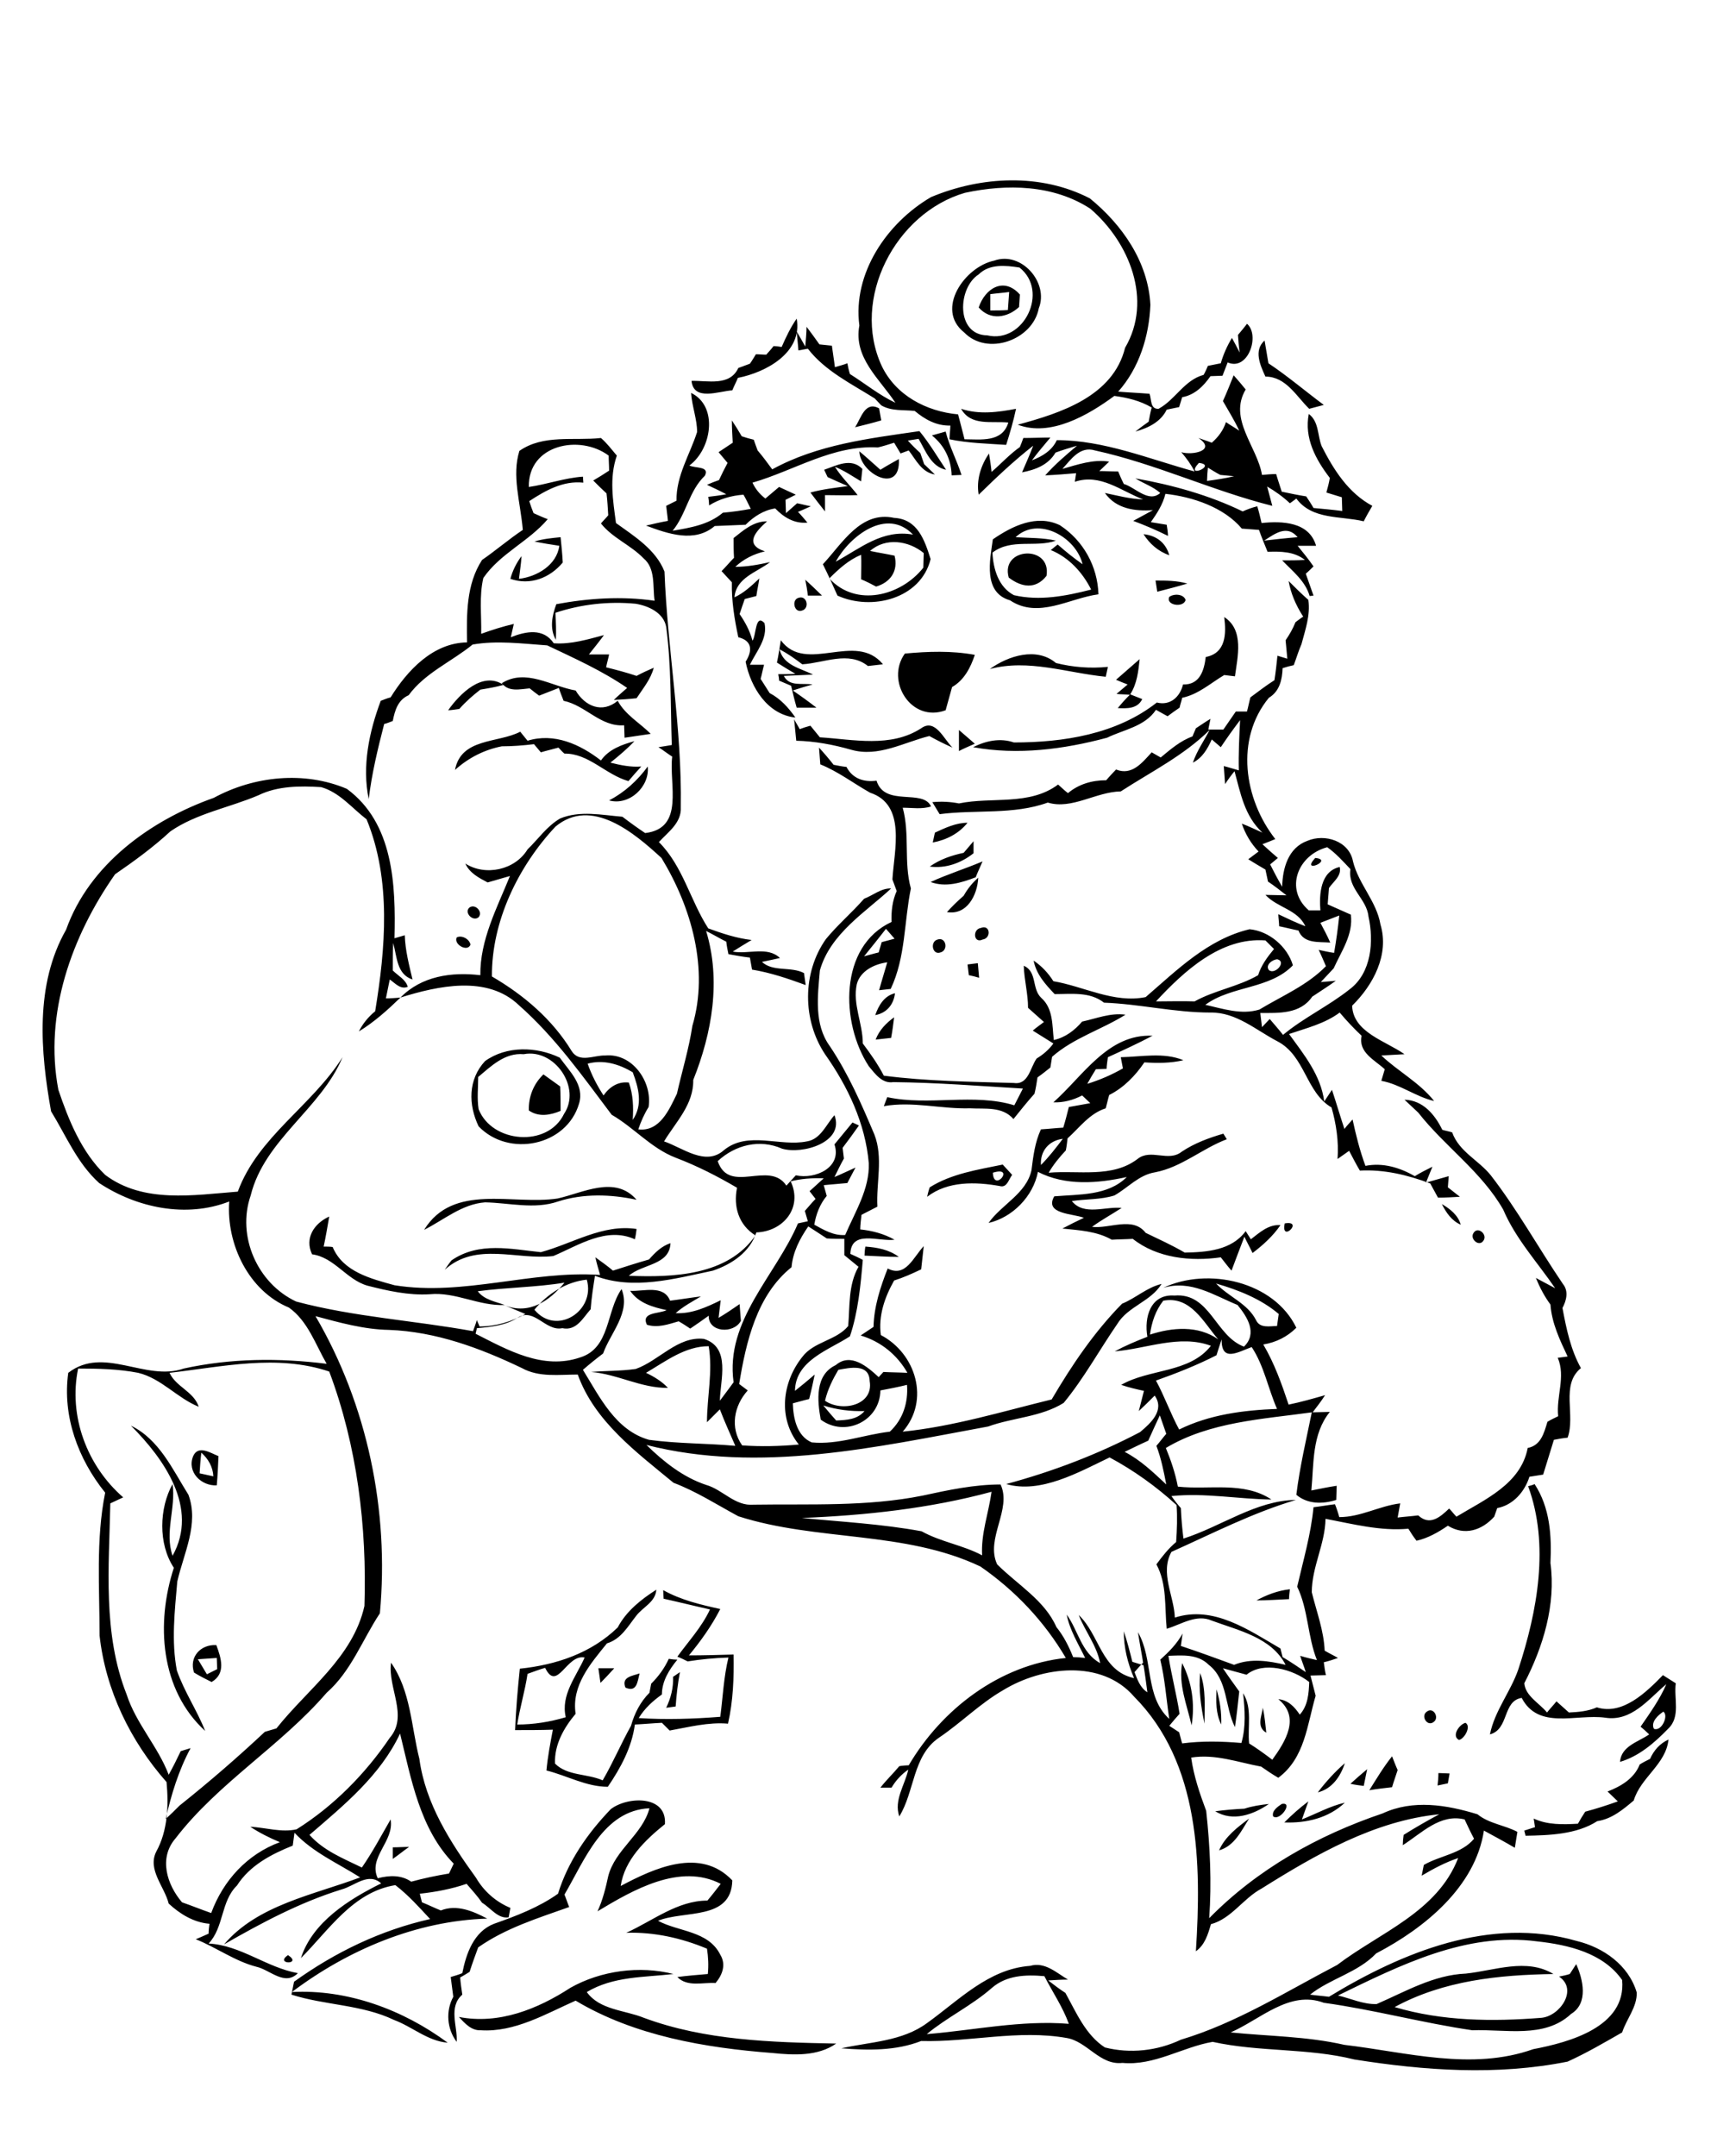 <?xml version="1.0" encoding="utf-8"?>
<!-- Generator: Adobe Illustrator 21.0.2, SVG Export Plug-In . SVG Version: 6.00 Build 0)  -->
<svg version="1.2" baseProfile="tiny" id="Layer_1" xmlns="http://www.w3.org/2000/svg" xmlns:xlink="http://www.w3.org/1999/xlink"
	 x="0px" y="0px" viewBox="0 0 400 502" overflow="scroll" xml:space="preserve">
<path d="M132.9,462.9c7.1-4,16.1-5.2,24-3.2c-6.9,0.8-14,0.5-20.2,4.2c3,4.2,8.9,4.2,13.3,6c14.3,5.3,29.8,5.7,44.8,6
	c-4.3,3-9.9,2.7-14.8,2.2c-15.7-1.2-32.2-4-45.9-12.2c-7,3.1-14.2,7.4-22.1,6.9c-2.2,0.1-3.7-1.6-5.1-3.1
	C116.2,471.5,125.2,467.9,132.9,462.9 M67.1,455.3C70.6,457.6,63.8,457.5,67.1,455.3 M91.5,430.2c1.3,0,2.5-0.1,3.8-0.1
	c-1.3,0.9-2.5,1.9-3.8,2.8C91.5,432.2,91.5,430.9,91.5,430.2 M284,430.9c1.4-3.2,4.3-5.4,7-7.4C289.2,426.3,287.6,429.9,284,430.9
	 M299.2,424.4c1.8-1.8,3.6-3.4,5.6-4.9c-0.5,1.4-1,2.8-1.5,4.2c3.3-1.3,6.5-3.1,10-3.9C309.5,423.4,304.3,424.6,299.2,424.4
	 M298.6,420.1c2.8-0.6-0.4,4.1-2,2.9C296.2,421.7,297.7,420.7,298.6,420.1 M289.9,421.2c1.8-0.6,3.8-0.9,5.7-1.1
	c-3.6,2.5-8.4,4.2-12.5,1.7C285.4,421.5,287.7,421.3,289.9,421.2 M142.3,421.3c3.9-3,13.1-3.3,12.6,3.5c-4.6,3.7-9.4,8.3-10.3,14.4
	c7.9-4.2,18.6-9.1,26-1.3c-0.2,9.4-11.2,6.9-17.3,9.4c4.8,2.6,11.7,2.3,14.5,7.9c1.4,2.3,0.5,4.7-1.1,6.6c-2.9-0.2-6.6,1-8.9-1.4
	c2.3-0.3,4.7-0.5,7.1-0.7c0.2-2,0.1-4-0.2-5.9c-6-2.5-12.3-3.9-18.8-3.7c6.2-2.8,11.9-7.5,18.9-7.5c1.1-1.3,2.1-2.6,3.1-3.9
	c-9.5-4.9-20.4,1.4-28.7,6.4c1.2-2.6,1.9-5.4,2.5-8.2c1.6-6.2,8-9.7,9.6-15.8c-10.8,0.5-15.1,12.1-19.8,20.1
	c0.3,0.7,0.8,2.2,1.1,2.9c-7.3,2.6-14.8,4.9-21.2,9.4c-0.7,1.9-1.4,3.8-2,5.7c-0.5,0.3-1.6,1-2.2,1.3c0.1,1.3,0.3,2.7,0.5,4
	c-3.3,2.9-1.1,7.3-1.3,11c-2.3-3-2.6-7.2-0.8-10.5c-0.2-1.5-0.4-3-0.6-4.6c0.7-0.2,2-0.6,2.7-0.9c0.9-4.6,2.7-9.7,7.4-11.5
	c5.1-1.8,10.4-3.8,14.9-7C132.3,433.5,136.9,426.9,142.3,421.3 M335.1,412.9c0.7,0,2,0.1,2.6,0.1c-0.1,0.6-0.3,1.8-0.4,2.3
	c-0.6,0.1-1.8,0.4-2.4,0.5C335,415.1,335.1,413.7,335.1,412.9 M314.6,415.4c1.3-1.2,2.6-2.3,3.9-3.4c-0.2,1-0.6,2.9-0.8,3.9
	C316.9,415.8,315.4,415.6,314.6,415.4 M307,417.4c1.9-2.5,4-4.8,6.3-6.8C312.3,413.7,310.3,416.6,307,417.4 M319,416.9
	c1.7-2.7,3.3-5.4,5.3-7.9c0.4,1,0.8,2.1,1.3,3.2c-0.4,1.3-0.9,2.6-1.3,4C322.5,416.4,320.8,416.6,319,416.9 M384.4,409.6
	c0.9-2,2.3-3.6,4.3-4.5c-0.6,5.8-6.5,8.8-8.1,14.2c-2.5,2.1-5.1,4.3-8.5,4.8c-4.8,3.1-11.2,3.3-16.7,3.4c-0.1-0.3-0.2-0.9-0.3-1.2
	c0.6-0.2,1.9-0.6,2.5-0.8c-0.1-0.5-0.2-1.5-0.3-2c3.2,1.5,6.8,1.4,10.3,1.2c0.5-0.9,1.1-1.9,1.7-2.8c2.6-0.7,5.1-1.5,7.6-2.4
	c-0.8-0.8-1.6-1.5-2.4-2.3c3.1-1.2,6.2-3,7.5-6.3C382.8,410.4,383.6,410,384.4,409.6 M341.4,401.2c1.4,0.8-0.2,3.7-1.5,4
	C338.1,404.3,339.9,401.6,341.4,401.2 M332.4,398.6c1.5-1.2,3,1.4,1.6,2.4C332.5,402.2,330.9,399.6,332.4,398.6 M295,403.5
	c-2.3-1.3-1.1-3.8-0.8-5.8C294.6,399.6,294.8,401.6,295,403.5 M283.4,393.4c0.8,2.6,1.2,5.4,1.1,8.2
	C283.2,399,283.3,396.1,283.4,393.4 M279.6,389.6c1.4,3.8,1,7.9,1,11.8C279.8,397.5,279.2,393.5,279.6,389.6 M156.8,390.5
	c0.4-0.3,1.2-0.8,1.6-1.1c-0.5,2.6-0.8,5.3-1,8c-0.5,0.1-1.7,0.2-2.2,0.3C156.3,395.4,156.9,393,156.8,390.5 M145.7,393
	c-1-2.5,1.6-2.7,3.3-3.3C148.5,391.6,148.4,394.2,145.7,393 M275.4,387.3c2.3,4.5,3,9.5,2.2,14.5C276.5,397,274.5,392.3,275.4,387.3
	 M139.4,388.5c1.2,0,2.4,0,3.7,0c-1.1,1.2-2.1,2.3-3.2,3.4C139.7,390.8,139.6,389.7,139.4,388.5 M46.1,386.4
	c0.7,1.2,1.4,2.3,2.1,3.5c0.8-0.4,1.6-0.8,2.4-1.2c0-0.6-0.1-2-0.1-2.6C49,386.2,47.6,386.3,46.1,386.4 M45.2,389.5
	c-1.2-3.6,1.5-6.6,5.2-6.4c1.1,3,2.3,6.6-1.1,8.6C47.9,391,46.5,390.3,45.2,389.5 M292.7,372.7c2.4-1.3,5-2.3,7.8-2.6
	c-0.1,0.6-0.2,1.7-0.2,2.3C297.8,372.5,295.2,372.7,292.7,372.7 M127,388.4c-1.4,0.4-2.7,0.9-4.1,1.4c-0.6,4-1.8,7.9-2.4,11.8
	c3.8,0,7.6-0.6,11.3-1.7c-1.2-5.2,2.4-9.4,4.4-13.9C132,385.1,129.8,394.2,127,388.4 M154.5,370.3c4.1,2.3,8.7,3.4,13.3,4.4
	c-2,3.9-4.5,7.4-7.3,10.8c3.5,0,6.9-0.1,10.4-0.2c0.1,5.4-0.1,10.8-1.3,16.1c-4.6-0.4-9.1,0.8-13.6,1.6c-0.5-0.5-1.4-1.4-1.8-1.8
	c-2.1,0.1-4.2,0.3-6.3,0.4c-0.7,5.3-3.3,10.1-6.3,14.5c-5,0-9.5-2.6-14.3-3.8c0.3-3.2,0.9-6.4,1.5-9.5c-2.9,0.1-5.8,0.1-8.8,0.1
	c0.2-4.8,0.6-9.5,1.1-14.3c8.5-0.9,16.6-3.6,22.8-9.6c2-3.8,5.4-6.5,9-8.8c-0.2,2.9-3.1,4-4.7,6.1c-1.9,2.4-3.5,5.4-6.8,6.4
	c-3.8,4.7-8.3,9.8-7.3,16.4c-2.7,3.2-5,7.2-4.8,11.6c2.9,2.9,7.5,2.3,11.1,3.9c2.4-4.1,4.3-8.6,6.6-12.7c0.8-2.9,2.2-5.6,4.3-7.7
	c0.1-0.5,0.3-1.6,0.4-2.1c1.7-1.7,3.1-3.6,4.1-5.8c0.5,0.1,1.5,0.2,2,0.2c-1.9,2.3-3.6,5-3.6,8.1c-2.1,1.5-4,3.2-5.4,5.5
	c6.3,0.4,12.7,0.2,19-0.3c0.6-4.6,0.8-9.3,1.9-13.8c-3.2,0.1-6.4,0.4-9.5,0.9c-0.8-0.4-1.6-0.8-2.4-1.1c2.6-3.6,5.7-6.9,7.6-11
	c-3.6-0.8-7.2-1.7-10.8-2.5C154.6,371.8,154.5,370.8,154.5,370.3 M387.5,398.6c-1.2,0.8-3,2.4-2.2,4
	C387.1,403.3,388.8,399.5,387.5,398.6 M356,346.1c0.4-0.1,1.2-0.3,1.5-0.5c3.6,5.5,4,12,3.7,18.4c1.3,9.7-1.7,19.5-6.1,28
	c0.3,3,3.5,4.6,5.3,6.8c0.7-0.9,1.5-1.7,2.2-2.6c1,0.9,1.9,1.7,2.9,2.6c2.2-0.1,4.5-0.3,6.5-1.2c6,1.9,11.5-3.5,15.4-7.5
	c1,0.6,2,1.3,3,1.9c-0.5,3.5,1.2,7.8-1.8,10.6c-3.2,3.3-6.8,6.4-11.2,7.7c0.3-3.7,4.2-4.6,6.8-6.4c-0.5-0.5-1.5-1.4-2-1.8
	c2.2-3.2,4.5-6.4,6-9.9c-4.2,3.5-8.1,8.8-14.3,7.8c-6.7-0.9-15.5,2.9-19.4-4.6c-4.5,0.7-2.9,7.3-7.4,8.5c1.1-5.5,4.8-9.9,6.6-15.1
	C358.2,375.1,361,359.7,356,346.1 M46.9,338.3c-0.2,1.6-0.3,3.2-0.4,4.8c0.8,0.2,2.4,0.5,3.2,0.7C49.6,341.6,48.5,339.7,46.9,338.3
	 M45,339.1c1.2-2.7,4.1-0.7,5.9,0c-0.1,2.3-0.2,4.6-0.4,6.8C46.9,346.1,43.5,342.8,45,339.1 M30.5,332c6.6,3.2,9.7,10.2,13.4,16.1
	c2.5,6.8-1.1,13.6-2.6,20.2c-0.6,6.9-1.4,13.9-0.1,20.7c1.7,4.9,4.7,9.3,6.6,14.1c-10.5-9.6-11.5-25.1-7.3-38
	c-3.7-5.6-3.4-13.9-0.3-19.5c0.8,5.6-1.9,11.2,0,16.7C46.4,351.2,38.2,339.7,30.5,332 M146.8,300.6c3.1,0.2,7.8-1.5,9.3,2.3
	c2.4-0.3,4.8-0.7,7.2-1c-2,1.2-4.1,2.3-5.9,3.9c3.8,0.2,7.2-1.4,10.5-3c-0.1,1-0.4,3-0.5,4.1c1.7-1,3.3-2.1,4.9-3.2
	c0.1,1,0.2,2.9,0.3,3.9c-1.7,3.1-7.6,2.7-7.5-1.2c-1.4,1-2.8,2-4.3,3c-0.9-0.6-1.8-1.2-2.7-1.7c-2.4,0.7-4.9,1.6-7.4,0.8
	c-1.4-3,2.8-2.5,4.6-3.4C152.1,304.4,148.8,303.5,146.8,300.6 M201.6,290.3c2.8,0.2,5.5,0.7,7.8,2.4c-2.7,0-5.4-0.2-8-0.3
	C201.4,291.9,201.5,290.8,201.6,290.3 M343.3,287.1c1-1.6,3.3,0.4,2.3,1.8C344.6,290.5,342.3,288.5,343.3,287.1 M126,291.6
	c7.4-2,14.4-6.6,22.3-5.4c-0.1,0.8-0.2,1.6-0.4,2.4c-6.6-3-13.1,1.4-19,3.9c-8.5,1-18-3.4-25.3,3.2c0.5-0.7,1-1.5,1.6-2.2
	C111.6,289.1,119.1,290.9,126,291.6 M299.3,284.9C303.9,284.1,298.3,289.6,299.3,284.9 M335.9,280.4c1.9,1.1,3.8,2.6,4.4,4.8
	C338.2,284.3,336.9,282.4,335.9,280.4 M129.9,279.1c5.9-1.3,13.4-5.5,18.4,0.3c-6-1.3-12.4-1.5-18.3,0.4c-5.5,1.9-11.4,0.3-17,0.2
	c-5.4,0.4-9.6,4.1-14.2,6.4C105.6,275.4,119.4,280.7,129.9,279.1 M231.3,273.1C231.5,277.9,236.7,271.4,231.3,273.1 M216.6,276.5
	c5.1-3.2,11.2-4.1,17-5.3c0.7,0.8,1.5,1.6,2.2,2.4c-0.8,1-1.2,3.1-2.9,2.6c-5.6-1-12.1-1.2-16.9,2.5
	C216.1,278.1,216.4,277,216.6,276.5 M123.2,258.6c-0.1-3.2,1.1-6.2,3.4-8.4c1.3,0.9,2.6,1.9,3.9,2.8c0.1,1.9,0.1,3.8,0.1,5.7
	C128.2,259.7,125.5,260.2,123.2,258.6 M111.4,250.8c0,2.5-0.3,5,0.1,7.5c3.1,7.9,16.1,9,19.9,1.1c4.1-6.1-2.2-15.3-9.4-13.9
	C117.6,245.1,114.4,248.3,111.4,250.8 M113,247.1c5-3.6,12-3.4,17.4-0.8c2.3,3.2,5.8,6.4,4.5,10.7c-2.9,9.9-16.4,12.6-23.4,5.3
	C109.1,257.3,109,251.4,113,247.1 M242.5,271.3c1.9-1.9,3.5-4,5.1-6.1C244.4,265.6,242.3,268,242.5,271.3 M245.4,256.7
	c6.9-6.1,12.7-16,23.1-15.5c-3.4,1.8-6.9,3.4-10.4,5c-0.1,0.7-0.3,2-0.3,2.7c-0.6,0-1.9,0.1-2.5,0.1c-0.7,1.1-1.4,2.3-2,3.4
	c2.9-0.9,5.7-2.1,8.3-3.6c-0.2-0.9-0.3-1.7-0.5-2.6c4.9-0.1,10-1.2,14.6,0.7c-3,0.7-6,0.7-9.1,0.5c-2.1,3.1-4.8,5.9-8.2,7.6
	c-0.3,1-0.5,2-0.8,3.1c-3.8,1.2-6.1,4.5-8.9,7c-0.1,0.9-0.2,1.8-0.4,2.8c-1.5,1.6-2.9,3.3-4,5.2c6.9-0.6,14.8,1.3,20.7-3.2
	c3.1-2.5,7.2,0.8,10.3-1.7c3-2,6.3-3.2,9.7-4.2c0.2,0.3,0.6,1,0.8,1.3c-5.8,2.2-10.5,6.5-16.7,7.7c-3.8,0.6-6.3,3.6-9.5,5.4
	c-3.2,1-6.6,0.8-9.9,1.3c2.8,3.5,7.8,1.2,11.6,1.6c-2.3,1.5-4.7,2.8-6.9,4.4c4.1,0.5,9.5-2.5,12.5,1.4c3.1,1.5,6.2,2.9,9.1,4.6
	c5.1-0.1,10.9-0.5,14.2-5c0.3,0.5,0.9,1.4,1.2,1.9c2.1-1.6,4.1-3.5,6.9-3.3c-1.7,2.5-4,4.6-6.5,6.5c-0.6-1.3-1.3-2.5-1.9-3.8
	c-1,2.6-2,5.2-3,7.9c-0.9-1-1.7-2.1-2.5-3.1c-7,1-14.8,0.2-20.5-4.3c-1.6,0.1-3.3,0.1-4.9,0.2c-3.5-2-7.6-2.2-11.5-2.6
	c1.7-0.9,3.3-1.7,5-2.5c-2.4-1-9.3-0.8-6.9-5c5.8-0.5,12.5-0.1,16.9-4.5c-6.8,1.5-14.3,2.1-20.7-1.2c-1.1,5.7-5.9,10.6-11.5,11.9
	c3-4.3,8.8-6.8,10-12.3c0.4-3.2,0.8-6.5,2.2-9.5c1.7-0.1,3.4-0.3,5.2-0.4c0.5-1.6,0.9-3.2,1.3-4.8c1.7-0.3,3.3-0.6,5-0.9
	c-0.6-0.6-1.3-1.2-1.9-1.8C250,256.2,247.7,256.8,245.4,256.7 M204,242.1c0.8-2.2,2.5-3.9,4.3-5.2c-0.2,1.6-0.4,3.2-0.7,4.8
	C206.8,241.8,205,242,204,242.1 M203.9,236.4c0.8-2.3,2.1-4.5,4.6-5.1C208.2,233.9,206.6,235.9,203.9,236.4 M225.4,224.6
	c0.6-0.1,1.8-0.2,2.4-0.3c0.1,1.1,0.2,2.3,0.3,3.4c-0.6-0.2-1.8-0.5-2.4-0.6C225.6,226.3,225.5,225.5,225.4,224.6 M218.4,218.8
	c2-0.7,2.6,2.5,0.7,3C217.2,222.5,216.6,219.3,218.4,218.8 M106.4,218.3c1.2-0.6,3,0.4,3.2,1.7C108.9,221.8,105.6,219.9,106.4,218.3
	 M228.5,216.1c2.2-0.9,2.5,2.4,0.4,2.7C226.8,219.8,226.5,216.4,228.5,216.1 M109.3,211.4c1.3-1.1,3.3,0.9,2.2,2.2
	C110.2,214.7,108.1,212.6,109.3,211.4 M224.5,208.6c0.9-1.6,2-3,3.4-4.2c-0.2,4-2.6,8.8-7.3,8C221.8,211.1,223.1,209.8,224.5,208.6
	 M216.8,205.4c3.9-1.8,8.1-3.1,12.1-4.8c-0.5,1.2-1.1,2.4-1.6,3.7C223.9,205.6,220.3,206.7,216.8,205.4 M306.4,199.8
	C310.9,200.2,302.8,203.7,306.4,199.8 M224.5,198.6c0.8-0.9,1.5-1.8,2.3-2.7c0,0.7,0,2.1,0,2.8c-2.9,2.3-6.5,3.6-10.2,3.1
	C219,200.1,221.7,199.2,224.5,198.6 M217.8,193.9c2.4-1.1,4.9-2.3,7.6-2.3c-2,2.5-4.9,4-8.1,4.6
	C217.4,195.6,217.7,194.5,217.8,193.9 M141.9,186.4c3.6-1.9,6.6-4.6,9-7.9C151.4,183.2,146.6,187.7,141.9,186.4 M201.3,222.7
	c0.8-0.2,2.5-0.7,3.4-0.9c0.2-0.6,0.5-1.8,0.7-2.4c0.8-0.2,2.3-0.6,3-0.8c-0.7-0.8-1.3-1.5-2-2.3C204.7,218.5,203,220.6,201.3,222.7
	 M190.8,174.1c1.2,1.3,2.3,2.6,3.4,4c1,0.2,2,0.4,3,0.5c1.4,2.7,4,3.6,7,3.2c1.9,6.2,10.8,1.8,12.7,6c-2.1,0.7-4.4,0.3-6.6,0.3
	c1.7,6.2,0.2,12.7,1.9,18.8c-1.6,7.8-1.2,16-4.7,23.4c-0.7,0.1-2,0.2-2.7,0.3c0.6-2.2,1.3-4.4,1.9-6.5c-3,0.4-6.3,2-7.1,5.1
	c-1,4.7,1.4,9.1,1.4,13.8c1.8,2.4,3.5,4.8,4.9,7.5c10,1.3,20.2,1.4,30.3,1.7c3.4,0.5,3.8-3.6,5.3-5.7c1.5-0.9,2.9-2.1,3.9-3.5
	c-1.6-1-3.2-2-4.8-3c0.8-0.7,1.7-1.3,2.6-2c-1.2-1.1-2.5-2.2-3.7-3.3c0-3.3-0.9-6.5-1-9.8c3.2,1.4,1.8,5.4,4.1,7.5
	c2.8,2.5,2.5,6.4,2.9,9.8c2.7-0.6,4.9-2.3,6.6-4.3c3.3-0.7,6.6-2.1,10.1-1.6c-5.6,3.5-12.1,5.4-17.1,9.8c-0.1,0.6-0.3,1.9-0.4,2.5
	c-1,0.8-2,1.6-3,2.3c-0.2,1.3-0.4,2.6-0.7,3.8c-1.7,1.9-3.3,3.9-4.9,5.9c-2.6-3-6.6-2.3-10.1-2.5c-6.7,0.2-13.4-1.7-20.1-0.5
	l0.8-2.1c9.7,2.1,20.2-1,29.6,1.9c0.7-1.3,1.3-2.6,2-3.9c-10.1-0.6-20.1-1.4-30.2-1.5c-2.6,0.4-4.2-1.9-5.7-3.7
	c-6.6-10.1-7-27.9,5.3-33.6c-0.1-2.5,0.2-5,1.2-7.2c-0.3-0.9-0.7-1.8-1-2.7c0.4-6.8,3.3-17.4-5.2-20.2c-3.9-2.2-7.4-4.9-11.6-6.6
	C191,176.9,190.9,175.5,190.8,174.1 M223.4,174.9c0-1.6,0-3.3,0-4.9c1.2,1,2.4,2.1,3.7,3.2C226.2,173.6,224.3,174.4,223.4,174.9
	 M106,179.3c1.4-7.5,10-6.2,15.2-8.9c0.6,0.7,1.1,1.4,1.7,2.1c6.2-1.9,12.2,0.8,17.1,4.6c1.8-2.6,4.9-3.7,7.8-4.5
	c-1.7,1.8-3.6,3.4-5.6,5c2.4,0.6,4.8,1.1,7.2,0.9c-1,1.1-2,2.2-3,3.4c-5.3-1.5-9.3-6.5-14.9-6.4c-0.4-0.3-1-1-1.4-1.4
	c-1.4,0.4-2.8,0.7-4.1,1.1c-0.4-0.5-1.2-1.4-1.6-1.9c-2.5,0.3-5,0.5-7.5,0.5C112.8,174.6,109.1,176.5,106,179.3 M185,167.5
	c0.3,0.6,1,1.7,1.3,2.3c0.8-0.3,1.7-0.6,2.5-0.8c0.7,0.9,1.5,1.8,2.2,2.7c7.8,0.5,16.5,2.5,23.6-2.1c3.3-2.4,5.3,2.6,7.3,4.5
	c-1.8-0.8-3.6-1.7-5.4-2.7c-6,1.5-11.9,5-18.2,3.2c-4.2-1.2-8.5-2-12.8-2.1C185.3,170.8,185.2,169.2,185,167.5 M104.4,165.4
	c2.7-3.8,8-9.2,12.9-5.9c-1.8,0.5-3.6,0.8-5.4,1.1c-1.8,1.4-3.4,2.8-4.9,4.5C106.3,165.2,105,165.4,104.4,165.4 M116.9,159.1
	c5.6-3.5,11.5,0.7,17.2,1.7c2.2,3.7,6.2,5.4,9.8,2.4c1.8,3.3,5.1,5.1,7.7,7.7c-2,0.3-4.1,0.6-6.1,0.9c0-0.7-0.1-2.2-0.1-2.9
	c-5.5,0.4-8.9-4.6-14.1-5.7c-0.4-1-0.8-2-1.1-3c-1.5,0.6-3.1,1.2-4.6,1.8c-0.8-0.6-1.5-1.1-2.2-1.7
	C121.1,160.5,118.5,161.2,116.9,159.1 M260,158.3c1.8-1.6,3.7-3.2,5.5-4.8c-0.3,2.8-0.6,5.7-2.2,8.2c0.7,0.3,2.1,0.8,2.8,1.1
	c-1.1,2.3-3.6,2.2-5.7,2.1c0.9-1.1,1.8-2.1,2.8-3.1c-0.8-0.1-2.3-0.1-3.1-0.2c0.7-0.6,2-1.7,2.6-2.2
	C262.1,159.2,260.7,158.6,260,158.3 M230.6,155.8c4.3-3.1,10.9-5.2,15.4-1.4c4,1,8,1.3,12.1,0.9c-0.1,0.6-0.4,1.7-0.5,2.3
	C248.5,156.7,239.6,153.4,230.6,155.8 M210.8,152.2c5.4-0.5,10.9-0.7,16.3,0.3c-1,3-2.5,5.9-5.3,7.5c-0.5,1.8-1,3.6-1.5,5.4
	C212.3,168.4,206.2,158.6,210.8,152.2 M181.9,149.1c5.9,8,17.4-2.2,23.8,5.6c-0.9,0.1-2.6,0.3-3.5,0.4c-4.5-3.6-10.2-0.7-15.3-0.4
	c-1.7-1.3-3.4-2.5-5.3-3.5c0.9,3.8,4.9,4.4,7.8,5.9c-2.3,0.1-4.5,0.2-6.8,0.3c1.3,2.6,4.4,1.6,6.7,2c-1.5,0.4-3.1,0.9-4.6,1.4
	c1.9,1.3,3.7,2.6,5.5,4c-1.5,0-3.1,0-4.6,0c-0.5-1.7-0.9-3.4-1.3-5.1c-0.9-0.4-1.9-0.8-2.8-1.2c0-0.4-0.1-1.1-0.2-1.5c1,0,3,0,4-0.1
	c-1.1-0.6-3.2-1.9-4.3-2.6C181.4,152.5,181.6,150.8,181.9,149.1 M285.2,143.7c4.7,3,3.1,9.3,2.5,13.8c-0.6-0.1-1.9-0.2-2.5-0.3
	c-3.2,1.9-6,4.5-9.8,5.3c-0.1,0.6-0.5,1.7-0.6,2.3c-1,0.7-1.9,1.3-2.8,2c-0.9-0.5-1.8-1-2.7-1.5c-2.6,3.9-7.5,4.6-11.4,6.5
	c-10.1,2.7-20.8,4.1-31.2,2.2c3-1.5,6.3-2.2,9.5-1.1c11.5,0,23.9-1.9,33.3-9.3c3.1,0.8,5.4-1.3,6.1-4.2c3.9,0.1,4.9-3.2,5.3-6.4
	C285.6,152.1,285.7,147.6,285.2,143.7 M272.4,139c1.1-0.8,3.3-0.7,3.8,0.7C275.8,141.6,271.5,141,272.4,139 M186.1,139.2
	c1.9-0.6,2.6,2.5,0.7,3C185,142.8,184.3,139.6,186.1,139.2 M297.6,223.4c-1.1,0-2.9,1.3-2,2.5C297,227.1,299.8,224,297.6,223.4
	 M269.3,233.2c3,0,6-0.1,9,0c4.7-2.6,10.1-3.4,14.8-6.1c0.7-2.3,2.2-4.3,3.7-6.1c-0.5-0.5-1.5-1.5-2-2
	C284.4,218.2,275.8,226.2,269.3,233.2 M304.9,212c0.7,0,2,0,2.7,0c-0.3-3.7,0-9.1,4.5-10.1c0.5,2.1-1.5,3.4-2.5,4.9
	c-0.1,1.3-0.2,2.5-0.3,3.8c1.8,0.8,3.6,1.6,5.4,2.4c0.6,4.6-2.2,8.5-4,12.5c-1,1.1-2,2.1-3,3.2c0.9-0.1,2.7-0.2,3.5-0.3
	c-1.8,1.3-3.7,2.5-5.5,3.7c-2.8,4.1-7.8,3.8-12.1,3.8c0.1,0.8,0.3,2.5,0.4,3.3c0.6-0.6,1.2-1.3,1.8-1.9c1,1.2,2.1,2.4,3.1,3.7
	c4.8-4,10.6-6.7,15.5-10.6c5.1-3.8,5.7-11.2,4.4-17c-0.4-4.1-4.9-6.5-4.2-11c-1.7-1.8-3.4-3.7-5.4-5.1
	C302.3,199.1,299.2,207.1,304.9,212 M300.2,135.3c1.5,1.5,3,3,4.6,4.4c0.5,3.6-0.7,6.9-1.6,10.3c-0.7,1.6-1.2,3.3-1.8,4.9
	c-0.9,0.2-1.7,0.4-2.6,0.7c-0.1,2.7-0.7,5.4-3.2,6.9c-7.9,9.6-5.8,23.6,1.5,32.9c-0.7,0.3-2.2,0.9-3,1.2c1.2,1.1,2.4,2.2,3.6,3.2
	c-0.6,0.5-1.2,1-1.8,1.5c0.9,1.8,1.8,3.5,2.8,5.2c0.1-4.3,1.4-9.1,5.9-10.7c4-1.7,9.7,0,10.6,4.8c1.3,5.3,5.5,9.3,6.4,14.7
	c2.1,7-1.7,14.1-6.6,18.9c0.2,6.2,7.8,8.2,12.2,11.3c-1.8,0.1-3.6,0.2-5.4,0.3c3.9,3.7,8.9,6.3,12.3,10.6c-4.3-1-7.9-3.9-12.3-4.7
	c0.3-0.9,0.5-1.8,0.8-2.7c-2.4-2.2-6.2-3.9-5.4-7.8c-1.8-1.7-3.5-3.5-5.1-5.4c-3.5,2.6-7.7,3.6-11.8,5c3.5,4.8,7.4,9.6,8.2,15.7
	c0.6-0.9,1.2-1.8,1.8-2.7c1,3,1.9,6.1,2.9,9.1c0.6-0.8,1.3-1.5,1.9-2.2c0.8,3.7,1.7,7.3,3,10.8c4.1-0.8,8,0.4,11.5,2.4
	c1.3-0.8,2.7-1.5,4.1-2.2c-0.5,1.2-1,2.5-1.5,3.7c1.8-0.5,3.5-1,5.3-1.5c-0.1,0.9-0.1,1.7-0.2,2.6c0.9,0.7,1.9,1.5,2.8,2.2
	c-1.7,0.1-3.4,0.2-5.1,0.2c-0.6-1.1-1.2-2.2-1.8-3.3c-5.3-2-10.8-3.3-16.4-3c-0.9-1.5-1.7-3.1-2.5-4.6c-0.7,0.5-2,1.4-2.7,1.9
	c0.3-4.1-0.3-8.1-1.4-12c-6-3.5-6.1-12-12.6-15.4c-5-2.6-9.6-6.8-15.6-6.7c-8.4,0-16.5-2-24.8-2.3c-3.3-2.6-7.6-2-11.5-2
	c-2.1-2.2-4.3-4.6-4.9-7.8c1.9,1.3,3.4,2.9,4.6,4.8c7.1,1.2,14.1,5.2,21.5,3.7c7.3-6.3,14.5-13.5,24.2-15.8c4.5,0.4,8.8,4,10.1,8.4
	c-5.4,5.6-14.3,4.7-20.4,9.2c4.1,0.9,8.4,2.4,12.6,1.1c5.3-3.2,11.1-5.6,15.5-10.1c-0.4-0.9-1.2-2.8-1.7-3.8
	c0.9,0.2,2.7,0.6,3.6,0.7c0.5-2.9,0.9-5.8,1.2-8.7c-1.5,0.6-2.9,1.1-4.4,1.7c0.8,1.5,1.6,3,2.3,4.6c-2.7-0.2-6.2,0.3-7.4-2.8
	c-1.5-0.3-3-0.7-4.5-1c0-0.7-0.2-2.1-0.2-2.8c2.1,1,4.2,2,6.3,2.8c-1.8-3.9-6.5-4.3-9.3-7.3c1.2,0,3.7,0.1,4.9,0.1
	c-1.4-1.1-2.8-2.2-4.3-3.2c-0.2-1-0.4-1.9-0.6-2.8c-1.4-0.8-2.7-1.6-4-2.4c0.8-0.6,1.6-1.2,2.4-1.8c-1.8-1.9-3.1-4.1-3.9-6.5
	c1.6,0.6,3.2,1.4,4.8,2.1c-4.2-3.9-5.1-9.2-6.5-14.3c-0.6,0.7-1.7,2.2-2.2,3c-0.1-1.4-0.2-2.8-0.3-4.2c1.2,0.3,2.4,0.7,3.5,1
	c-0.1-3.9,0.1-7.8,0.3-11.7c-1.6,2.1-3.1,4.2-4.5,6.3c-0.7-0.6-1.4-1.2-2.1-1.8c-1,2.2-2.2,4.3-4.4,5.4c0.9-2.7,2.6-5.1,3.9-7.6
	c-6.1,6-13.6,9.7-20.7,14.3c-5.8,0.1-11.4,4.3-17,2.6c-8,2.9-16.8,1.6-25.2,2.7c-0.4-0.7-1.3-2.1-1.7-2.8c2.1-0.2,4.2-0.1,6.2,0.3
	c7.7-1.6,16.4,0.6,23.1-4.4c0.8,0.7,1.5,1.4,2.3,2c2.5-2.1,5.6-3,8.9-3c0.8-0.9,1.5-1.7,2.3-2.5c3.7,1.5,6.1-1.6,8.3-4
	c0.5,0.3,1.6,0.9,2.1,1.2c2.3-1.9,4.6-3.9,7.4-4.9c0.2-0.5,0.6-1.4,0.8-1.9c1.1-0.7,2.2-1.5,3.4-2.2c-0.1,0.6-0.4,1.8-0.5,2.5
	c1.2,0,2.3,0,3.5,0c1-1.4,1.9-2.8,2.9-4.2c0.7,0,2,0,2.6,0c0.3-1.1,0.5-2.2,0.8-3.3c1.9-1.4,3.7-2.8,5.6-4c0.3-1.9,0.5-3.8,0.7-5.7
	c0.6,0.2,1.7,0.5,2.3,0.7c-0.1-1.4-0.3-2.9-0.4-4.3c0.9-1.3,1.7-2.7,2.3-4.2c0.4-0.3,1.3-1,1.8-1.3
	C301.8,140.8,300.7,138.1,300.2,135.3 M187.6,135c1.3,1.2,2.6,2.4,3.9,3.7c-0.8,0-2.5,0-3.3,0C188.1,137.7,187.8,135.9,187.6,135
	 M269.2,135.2c2.5,0,5,0,7.4,0.7c-2.3,0.7-4.7,1.3-7,1.9C269.5,137.1,269.3,135.8,269.2,135.2 M235,134.5c-2-7.1,10-7.7,8.8-0.4
	C241.3,137.3,238,136.8,235,134.5 M266.4,124.4c3,0.3,5.2,2,6,4.9C269.8,128.4,267.8,126.6,266.4,124.4 M124.5,126.1
	c2-0.6,4-0.8,6.1-1c0.2,2,0.4,3.9,0.5,5.9c-3,3.6-7.6,5.4-12.2,3.8c0.5-1.9,1.4-3.7,2.6-5.3c-0.1,1.8-0.4,3.5-0.6,5.3
	c4.2-0.5,8.8-3.2,9.4-7.7C128.3,126.8,126.4,126.5,124.5,126.1 M170.9,125.3c2.3-1.8,4.6-3.9,7.8-3.9c-2.7,2.4-5.4,5.4-0.5,7
	c-2.6,0.6-5,1.8-6.9,3.6c2.7,0,5.4-0.5,8.1-1.1c-3.1,2.4-7.9,3.6-8.3,8.2c2.2-1,4-2.7,5.8-4.4c-0.2,1.4-0.5,2.7-0.7,4.1
	c-0.7,0.2-2,0.5-2.7,0.7c-0.4,1.1-0.8,2.3-1.2,3.5c1.3,1.9,2.4,3.9,3,6.2c0.9-1.2,0.6-6.4,2.8-4.1c0.8,3.6-1.9,6.6-3.4,9.7
	c0.8,0,2.4,0,3.3,0c-0.3,1.1-0.5,2.2-0.8,3.3c0.7,1.1,1.4,2.2,2.1,3.3c2.5,1.3,4.4,3.4,6,5.7c-6.5-0.7-10.4-7-11.6-13
	c1.6-2.5,1.6-4.9-1.7-5.7c-0.9-4.2-1.6-8.5-1.5-12.8c-0.8-0.9-1.6-1.7-2.4-2.6c1-1,1.9-2.1,2.9-3.1
	C170.9,128.4,170.9,126.8,170.9,125.3 M236.6,125.1c3.1,0.2,6.3,0.1,9.4,0.8c-4.7,1.7-10.4-0.6-14.8,2.8c0.2,3.8,1.4,8,5,9.9
	c6,1.4,12.1,0.2,18-1.3c-2-4-5.2-7.5-9.4-9.2c0.5-0.4,1.1-0.9,1.6-1.3c1.8,1.6,3.8,3.2,5.8,4.6C250.7,125.1,241.9,120.1,236.6,125.1
	 M231.3,125.6c4.5-3.1,10.2-5.9,15.6-3.3c5.5,3.6,8.8,9.6,9,16.1c-6.8,0.9-14,5.8-20.6,1.4C229,138,230.6,130.5,231.3,125.6
	 M202.7,128.3c1.9,0.4,3.8,0.7,5.7,1.1c0.9,3.5-0.9,6.2-4.3,7.2c-1.1-0.6-2.3-1.2-3.5-1.7c0-1.9,0.1-3.8,0-5.7
	c-2.9,1.2-5.2,3.3-7.4,5.5c6.2,6.8,16.7,4.1,21.9-2.5c0-0.9,0.1-2.6,0.1-3.4C211.7,125.9,206.3,125.1,202.7,128.3 M194.7,130.8
	c5.7-3.1,10.9-7.6,18-6.3C206.6,118.1,198,124.8,194.7,130.8 M191.7,131.4c4.5-4.8,8.8-12.5,16.6-10.8c5.5,0.3,7.1,5.2,8.5,9.6
	c-2.3,9.3-13.8,12.1-21.7,8.5C194,136.2,192.9,133.8,191.7,131.4 M192,109.4c2.9-1,6.3-2.9,8.9-0.2c-0.1,0.7-0.2,2.1-0.3,2.9
	c-2-1.2-3.9-2.5-6.1-3.4c1.5,2.4,3.6,4.4,5.3,6.6c-2.5,0.1-5.1,0-7.6,0c0,1,0,2.9,0,3.8c-1.1-1.4-2.3-2.9-3.4-4.4
	c2.9-0.8,5.8-1.1,8.7-1.5c-1.6-0.7-3.2-1.4-4.7-2.1C192.6,110.7,192.2,109.8,192,109.4 M200.2,105.1c1.7,1.4,3.3,2.9,4.9,4.3
	c1.4-0.9,2.9-1.7,4.3-2.5C209.9,115.4,200.3,110.3,200.2,105.1 M231,463c-4.7,4.1-10.4,6.8-15.1,10.7c11-0.9,21.9-3.3,33.1-2.4
	c-1.4-3.9-3.8-7.4-5.7-11.1C238.9,459.8,234.4,460,231,463 M311.7,464.7c3,0.7,5.9,2.1,9,2c6.7-2.9,13.3-6.8,20.8-7.1
	c6.7-0.7,14.1-3.7,20.4,0.1c-12.7,0.2-25.6,1.5-37,7.7c11.1,3.3,22.8,3.4,34.2,2.5c4.3-0.4,8.6-6.6,4.1-9.6c0.6-0.1,1.9-0.4,2.5-0.6
	c0.4-0.6,1.1-1.7,1.5-2.3c1.6,3.6,2.9,9.1-1.2,11.6c-6.2,5.8-15.4,3.5-23,3.8c-11.6-1.7-23-4.8-34.6-6.4c-8-3-14.8,3.9-21.7,6.9
	c8.8,0.9,17.8,0.9,26.5,2.9c14.5,1.7,29.6,6.1,44,1c8.4-1.6,21.7-5.2,20.7-16.1c-4.4-6.3-12.5-8.2-19.8-9
	C341.5,449.9,326.1,457.7,311.7,464.7 M72.1,427.3c3.3,3.7,7.9,5.5,12.2,7.6c2.5-3.6,4.5-7.4,6.7-11.2c0.9,5.1-5.3,8.8-3,13.7
	c2.7-0.7,5.5-0.8,7.8,0.8c2.9-0.8,5.8-1.4,8.8-1.9c0.3-0.6,0.8-1.7,1.1-2.3c-7.9-8.1-9.9-19.7-12.5-30.3
	C88.6,413.5,80.1,420.4,72.1,427.3 M264.3,389.4c0.7,1.8,1.3,3.6,3,4.7c-0.3-2.3-0.6-4.6-1-6.9C265.6,387.9,264.9,388.7,264.3,389.4
	 M272.2,385.6c0.7,4.5,1.9,9,2.6,13.5c-0.8,0.9-1.6,1.8-2.4,2.8c0.6,0.4,1.7,1.1,2.3,1.5c0.2,0.7,0.5,2,0.7,2.6
	c4.6-0.6,9.2-0.5,13.8-0.1c1.1-3.8,0.8-7.8,0.4-11.6c2.2,3.5,1,7.8,1.4,11.7c1.9,1.2,3.7,2.5,5.4,3.8c3.1-4.3,6.6-9.9,1.4-14.1
	c2.3,0.2,3.8,1.8,5,3.6c1.9-2.1,2.1-4.9,2.2-7.6c-3.8-3-10.7-4.9-14.6-1.7c-1.8-0.5-3.7-1-5.5-1.5c1.2,1.8,2.5,3.6,3.8,5.4
	c-0.3,2.8-0.6,5.6-1,8.3c-2.4-4.7-1.6-11-6.1-14.5C279,385.1,275.3,385.5,272.2,385.6 M186.8,353.5c9.3,0.9,18.7,1.4,27.9,3.1
	c4.5,2.5,9.6,3.2,14.1,5.6c-0.3-5,1.5-9.8,2.2-14.8C216.6,351.3,201.6,352.9,186.8,353.5 M267.5,335.5c-1.8,0.8-3.6,1.7-5.5,2.6
	c3.7,1.9,6.7,4.8,9.7,7.6c-0.6-3.1-1.2-6.1-2.3-9c0.8-0.9,1.5-1.9,2.3-2.8c-0.5-1.4-1-2.9-1.5-4.3
	C269.3,331.5,268.4,333.5,267.5,335.5 M191.8,327.3c1,1.2,2,2.4,3,3.5c2.4-0.1,4.9-0.2,6.6-2.2C198.2,328.7,194.9,328.3,191.8,327.3
	 M195.3,319c-1.3,2.2-2.5,4.6-3.1,7.2c3.9,2.7,11.4,1.1,10.4-4.6C202.5,317.5,198,318.5,195.3,319 M39.5,319.7
	c1.5,3.3,5.6,4.3,6.8,7.9c-5-2-8.7-6.6-14.1-7.9c-4.6-0.9-9.4-1-14-1c-2.3,11.1,2.1,22.7,10.5,30c-1,0.5-2,0.9-3,1.4
	c-0.3,14.8-1.8,30.3,3.8,44.5c2.2,6.8,7.3,12.1,9.8,18.7c1-1.8,1.9-3.6,2.8-5.5c0.6-0.2,1.7-0.5,2.3-0.7c-2.8,5.2-4.5,10.8-5.8,16.5
	c1.1-1,2.1-2,3.2-3.1c6.9-5.5,13.5-11.2,19.9-17.2c0.9-0.3,1.8-0.5,2.7-0.8c7.3-9.2,17.8-16.5,20.5-28.5c0.6-18.5-1.7-37.3-8.2-54.6
	C64.5,315.3,51.8,318.3,39.5,319.7 M284.6,311.9c-0.3,0.9-0.9,2.7-1.2,3.7c-4.5,2.3-9.3,4.2-14.1,5.9c2,3.7,3.4,7.7,5.4,11.4
	c7.1-3.5,15-4.5,22.8-4.8c-2.1-4.8-3-10-5.9-14.4C288.5,314.8,284.5,317.4,284.6,311.9 M271,302.9c-1.8,2.3-2.7,5-3.1,7.9
	c5.2-1.7,11.2-2.2,15.9,1.1C280.4,308,277.4,301.7,271,302.9 M283.3,298.9c2.9,3.1,7.3,4.6,9.3,8.5c0.9,2,3.2,1.4,4.9,1.4
	c0.1-0.7,0.3-2.1,0.4-2.8C293.8,302.5,288.5,300.4,283.3,298.9 M124.5,305c5.1,6.2,14.3,0.3,12.2-7
	C131.9,298.5,127.5,301.3,124.5,305 M188.3,285.6c-2,2.9-3.6,6-3.9,9.5c-8.1,6.5-10.6,17.4-12.2,27.2c0.5,0.4,1.5,1.1,2,1.5
	c-3.2,3.5-4.2,8.7-1.3,12.8c4.4,0.3,8.8,0.2,13.2-0.2c-4.9-6.1-3.9-14.5,0.8-20.4c2.7-3.6,7.9-3.8,10.7-7.2c0.4-4.7,0-9.6,2.4-13.8
	c-1.1-0.9-2.2-1.8-3.3-2.7c0-1.3,0-2.6,0-3.8c-1.4,0-2.8,0-4.1-0.1C191.1,287.4,189.7,286.5,188.3,285.6 M184.2,275.1
	c2.9,6.2-1.8,11.7-8,11.9c-1.5,4.6-5.7,7.4-10.1,8.9c-9,1.9-18.6,4.6-27.5,1.2c-0.4,2.6-0.8,5.1-1,7.8c-1.8,2-3.3,5.1-6.6,4.4
	c-3.9,0.8-6.5-4.8-10.3-2.5c-2.9,1.9-6.3,2.2-9.6,2.5c-0.1,0.3-0.2,1-0.3,1.3c7.5,3.8,15.7,8.5,24.4,5.5c7-2.2,6-10.8,9.6-15.9
	c2.2,5.4-2.6,10.2-4.3,15c-1.6,1.2-3.2,2.5-4.7,3.8c3.9,6.3,7.6,14.1,15.4,16.3c6.6,0.9,13.4,0.8,20.1,1.4c-1.2-2.8-2.5-5.6-3.6-8.5
	c-1,1-2,2-3,3c0-5.9,1.4-11.8,0.4-17.7c-5.5,0-10,3.5-14.6,6.2c1.9,0.9,3.7,2,5.1,3.5c-6.2,0.1-11.7-3.2-17.9-3.7
	c3.4-0.3,6.9-0.2,10.4-0.7c5.4-1.9,9.8-7.7,15.9-7c6.3,2,3.8,9.5,3.7,14.4c1.1-1.5,2.2-2.9,3.2-4.3c-2-14.4,9.8-24.8,15-37
	c0.6-0.1,1.7-0.4,2.3-0.5c-0.2-0.8-0.5-1.6-0.7-2.4c0.8-0.9,1.6-1.9,2.5-2.8c-0.5-0.6-0.9-1.2-1.4-1.8c1.1-1,2.2-2,3.3-3
	C189.2,274.3,186.6,274.5,184.2,275.1 M136.9,247.7c0.9,2.6,2.2,5.1,3.7,7.4c1.4-2,3.4-3.3,5.9-3c1,2.8,1.1,5.7,0.9,8.7
	c2.4-3.5,1.4-7.4,0-11.1C144.2,247.8,140.6,246.7,136.9,247.7 M129.4,192.5c-8.7,9.3-14.9,22.1-14.8,34.9c7.4,4.3,14.1,10,18.6,17.4
	c1.8,2.8,5.2,0.9,7.8,1c6.3-0.6,11,6.1,10.1,12c-1,1.6-1.8,3.4-2.4,5.2c5,0.6,7.2-4.6,9-8.3c1.2-5.3,2.8-10.5,3.6-15.8
	c3.9-13.2-0.2-27.6-7.2-39.1C147.8,194,137.8,185.5,129.4,192.5 M121,105c5.6-3.9,12.6-2.3,19-3c1.4,1.2,2.5,2.7,3.7,4.1
	c-1.8,5.2-0.9,10.4-0.2,15.7c4.3,3.1,9.3,6.2,11.3,11.3c0.7,18.3,4.1,36.5,3.8,54.9c0.2,3.6-2.9,5.7-5.1,8.1
	c5.6,5.6,7.3,13.6,11.5,20.1c3.3,1.2,6.6,2.3,10.1,2.7c-1.5,0.9-3,1.8-4.4,2.7c3.6,0.7,8.1-1.3,11,1.5c-1,0.2-3.1,0.7-4.2,0.9
	c2.6,2.4,6.7,1,9.8,2.6c0.1,0.7,0.3,2.1,0.4,2.8c-4.1-1.5-8.2-2.9-12.5-3.6c-0.1-0.7-0.4-2.1-0.5-2.8c-1.7-0.2-3.4-0.5-5-0.8
	c-0.2-1-0.4-1.9-0.5-2.9c-1.6-0.8-3.1-1.7-4.7-2.5c3.5,11.5,1.4,23.7-3,34.7c0.1,5.7-4,9.7-6.8,14.3c4.4,1.5,9.7,5.9,14,2
	c5.6-4.5,13-0.7,19.3-2c3.2-0.5,4.5-4,6.4-6.1c2.4,6.3-7.4,9.2-12.2,7.8c-5.2-2.3-10.9-0.9-15,2.9c2.7,7.9,12-0.3,16,5.7
	c0.7-0.8,1.5-1.6,2.2-2.4c4.5,1,10.8-1.8,9-7.2c1.4-1.7,2.8-3.4,4.2-5.1c0.4,0.2,1.1,0.5,1.5,0.7c-1.2,1.7-2.5,3.5-3.8,5.2
	c0.1,0.8,0.2,1.7,0.3,2.5c-0.8,1.4-1.5,2.9-2.2,4.3c1.7-0.7,3.3-1.5,4.9-2.2c-0.6,1.2-1.3,2.4-1.9,3.6c-1.9,0.2-3.7,0.3-5.5,0.5
	c0.2,0.8,0.5,1.7,0.7,2.5c-1.6,1.9-2.5,4.3-2.9,6.7c2.2,1.2,4.5,2.6,7.2,2.4c2.3-5.4,5.7-10.7,5.5-16.7c-0.8-9.3-4.9-17.9-10.2-25.4
	c-5.3-8-5.3-19,0.2-26.8c2.7-3.3,6-6.1,8.9-9.4c2.1-0.8,4-2.5,6.3-2.4c-5.8,5.4-14.2,10.5-16.6,19.1c-0.5,5.9-1.4,12.5,2.3,17.6
	c4.3,6.4,7.4,13.5,10.4,20.6c2.1,5.4,0.4,11.2,0.7,16.8c-1.2,0.6-2.5,1.3-3.7,1.9c-0.1,0.8-0.3,2.5-0.3,3.4c2.8,0.3,5.5,1,8,2.4
	c-3.7,0.5-10.1-2.4-10.3,3.3c0.7,0.3,2.2,1,2.9,1.4c-0.5,5.9-1.1,12.2-3,17.8c-4.9,3.2-12.7,5.6-12.8,12.7c1.5-1.2,3.1-2.5,4.6-3.8
	c-0.4,1.9-0.8,3.8-1.3,5.7c-1.3,0.3-2.6,0.7-3.8,1c0.1,3.4,0.9,7.6,4.4,9.1c6.2,0.6,12.1-1.8,18.2-2.5c3.1-2.9,4.3-6.8,4-10.9
	c-2,0.5-4.1,0.9-6.2,1.3c-0.1,7.1-8.2,11-13.9,6.8c-0.8-4.4-1.4-10.4,3.5-12.7c3.5-3,7.4,0.4,10,2.8c0.3-0.3,0.8-0.9,1.1-1.2
	c1.9,0.1,3.7,0.1,5.6,0.2c-2.4-4.2-6.2-7.3-10.9-8.7c1-0.7,2-1.3,3-2c0.1-4.7,1.6-9.3,3.3-13.6c4.2,2.2,6-2.7,8.4-5.2
	c-0.2,1.8-0.4,3.6-0.6,5.4c-2.1,1-4.1,1.9-6.3,2.6c-2.2,3.9-3.7,8.2-3.1,12.7c8.2,4.3,11.5,15.2,5.1,22.5
	c11.8-1.2,23.2-4.7,34.7-7.5c4.7-8,9.9-15.7,16.4-22.3c3.2-1.3,5.8-3.8,9.2-4.6c-2.5,4.1-7.8,5.2-10.3,9.3
	c-4.2,6.1-7.8,12.7-12.5,18.4c-5.3,3.3-11.8,3.4-17.6,5.5c-26.1,4.8-53.2,11-79.6,4.3c4,3.9,8.5,7.5,13.9,9.3
	c3.9,1.1,6.7,5,11.1,4.6c13.1-0.2,26.3,0.5,39.3-2.1c6-1.3,12-2.6,18.2-2.6c2.7,5.8-3.6,12.6-0.8,18.6c4.7,4.7,11.1,8.4,13.8,14.6
	c1.7,2.1,2.9,4.5,3.9,7c0.7,0,2.1,0.1,2.8,0.2c-1.6-3.3-3.6-6.5-4.3-10.1c2.7,3.7,3.4,8.9,7.8,11.3c-0.8-4.1-3.5-7.4-5-11.2
	c4.9,4.6,5.2,13,12.9,14.7c-1.5-3.5-2.4-7.1-2.4-10.9c0.8,2.3,1.4,4.7,2,7.1c0.7,0.2,2,0.6,2.6,0.8c-0.4-2.6-0.9-5.1-1.3-7.7
	c3.7,6.4,1.5,14.9,7.3,20.2c-0.7-4.6-1-9.3-2.1-13.8c2-1.8,3.9-3.7,5.2-6.1c-0.1,0.7-0.3,2.2-0.4,2.9c4.2,1.4,8.3,2.9,12.4,4.4
	c3.9-1.6,8.1-0.9,12,0c-3.3-6.4-11-8-17.2-10.3c-3.6-1.6-7.1,0.9-10.5,1.9c-0.5-5,0.1-10.4-2.4-15c1.4-1.9,2.8-3.7,4.6-5.2
	c0.2-2.9,0.3-5.8,0.1-8.6c-4.7-4.3-10-8.1-15.6-11.1c-7.3,3.5-16.1,8.5-24.1,6.2c10.8-2.9,21.3-6.9,31.2-12.1
	c2.5-2.1,5.8-5.1,3.4-8.5c-1.2,1.2-2.4,2.4-3.7,3.6c0.4-1.6,0.8-3.1,1.2-4.7c-1.8-0.4-3.6-0.8-5.3-1.4c6.6-3.8,15.9-2.7,20.9-9.1
	c-7.3-2.7-15,0.7-22.4,1.3c2.4-1.3,5-2.4,7.6-3.4c-0.8-4.5,0.7-10,6.3-9.6c8.3-0.7,9.5,9.4,16.2,11.9c3.2-3.1,0.8-6.9-1.5-9.7
	c-5.6-2.3-10.9-5.9-17.3-4c10.4-4.9,25.8-1.5,31,9.3c-2.1,2.1-4.7,3.4-7.7,3.9c2.6,4.4,4.3,9.2,5.9,14c2.9-0.6,5.7-1.4,8.5-2.2
	c-0.9,1.4-1.9,2.7-2.9,4c1,0,3-0.1,4-0.1c-4.2,5.2-3.7,12-4.3,18.3c2-0.4,3.9-0.8,5.9-1.1c0,0.8-0.1,2.5-0.1,3.3
	c-3.2,1-6.7,1-9.3-1.2c0.8-6.5,2.3-12.8,3.6-19.2c-11.5,1.6-23.8,2.2-34,8.3c1.2,2.9,2.2,5.9,2.8,9c7.3,0.8,15.3-1.3,21.8,3
	c-7.8-0.1-15.5-1.6-23.3-0.8c0.7,1,1.4,1.9,2.2,2.8c0.1,2.4,0.3,4.7,0.6,7.1c8.8-2.8,16.9-8.9,26.2-9c-10.1,3-19.4,7.8-29,12.1
	c-2.7,4.9,0.6,10.2,0.8,15.3c9-2.9,17.2,2.9,24.6,7.2c0.1,0.5,0.4,1.5,0.5,2c1.9,1.1,3.6,2.3,5.4,3.5c-0.4-1.3-0.9-2.5-1.3-3.8
	c1.3,0.4,2.6,0.7,3.9,1c-2.2-5.5-2-11.7-4.6-17.1c1.4-6.1,3.2-12.2,3.8-18.5c1.7-0.2,3.3-0.5,5-0.7c0.3,0.7,0.8,2.2,1,3
	c5,0,9.3-2.6,14.2-3.2c-0.2,1.1-0.4,2.2-0.6,3.3c1.6-0.2,3.2-0.3,4.8-0.5c2.7,2.5,5.1,0.4,7.2-1.6c0.6,0.6,1.1,1.3,1.7,1.9
	c6.6-4,15-7.6,16.6-16c3.1-0.6,3.8-3.5,4.6-6.1c0.8-0.5,1.7-0.9,2.5-1.3c-0.5-4.6,1.8-9.2-0.1-13.6c0.6-0.1,1.7-0.2,2.3-0.3
	c-1.8-3.8-3.7-7.8-4-12.1c-1.4-1.9-2.5-4-3.4-6.2c1.5,0.8,3,1.6,4.5,2.4c-4.1-6-9.2-11.5-12.1-18.3c-5-8.8-13.7-14.8-19.8-22.6
	c-1.1-1-2.1-2-3.2-3c4.3,0.1,7.1,3.5,8.8,7c0.6,0.2,1.7,0.4,2.3,0.6c1.6,4.5,6.2,6.5,9,10c6.2,8,11.1,16.9,16.8,25.3
	c1.4,1.7,0.8,3.9-0.1,5.6c0.9,4.8,1.9,9.7,4.3,14c-4.8,3.9-1.2,10.9-3.1,16.2c-1.1,0.1-2.2,0.3-3.2,0.5c-0.8,2.7-1.7,5.4-2.5,8.1
	c-1.1,0.2-2.1,0.3-3.2,0.5c-1.1,3.5-3.8,6.6-7.5,7.3c-0.2,0.5-0.5,1.5-0.7,2c-2.9,3.2-6.9,4.5-10.8,2.1c-2.2,1.5-4.6,2.9-7.3,3.5
	c-0.7-0.9-1.3-1.8-1.9-2.8c-6.5,0.6-12.9-1.1-19.3-2.3c-0.1,5.9-3.2,11.2-3.2,17.1c1.1,4.5,2.8,8.9,3,13.6c1,0.6,2.1,1.1,3.1,1.7
	c-0.8,0.3-2.4,0.8-3.3,1c0.1,0.8,0.3,2.3,0.5,3c-0.9,0-2.7,0.1-3.6,0.1c0.4,1.6,0.8,3.1,1.2,4.7c-2,6.8-2.5,14.5-8.7,19.1
	c-1.4-0.8-2.7-1.7-4-2.6c-5.4-1-10.7-3-16.3-2.1c0.6,4.3,2,8.4,3.5,12.4c0.9,8.3,1.3,16.7,0.7,25c11.2-11.4,25.3-19.3,40.4-24.4
	c7.1-3.3,14.9-2,22.1,0.2c2.7,2.2,6.3,2.5,9.3,4.1c-0.2,1.2-0.4,2.5-0.6,3.7c-2.4-1.4-4.8-2.7-7.2-4c-2,13.1-13.8,22.7-25.1,28.6
	c-4.3,4.5-10.6,5.8-15.4,9.6c1.4,0.2,2.9,0.3,4.4,0.5c17.1-10.4,37.6-18.8,57.7-13c6.2,1.5,12.1,5.6,14,12c0.1,3.4-2.4,6.2-3.4,9.3
	c-4.2,2.4-8.3,4.8-12.7,6.8c-16.5,3.3-33.3,2.1-49.7-0.5c-10.8-2.7-22.1-1.7-33-4.1c-7,1.2-13.6,5.6-21,4.9c-5.3,0.6-8.2-5-13-5.8
	c-11.3-2-22.6,1-33.9,0.7c-5.9,2.3-12.3,2.2-18.6,1.7c6.7-1.5,14.2-1.6,20-5.9c7.4-5.3,14.3-12.6,24-13.3c3.4-1,6.1,1.6,8.8,3.2
	c-1.5,0-3.1,0.1-4.6,0.2c1.3,1,2.6,2,4,2.9c2.5,4.5,4.7,9.8,9.2,12.7c5.9,1.5,12.2,0.8,17.7-1.8c13-3.9,24.5-11.2,36.4-17.4
	c10-7.6,23.3-12.3,28.2-24.9c-3,1-5.8,2.5-8.5,4.1c0.1-0.6,0.4-1.9,0.5-2.5c3.8-2.2,8.8-2.6,11.7-6.1c-0.8-1.5-1.5-3-2.2-4.5
	c-5.7-1.4-10,3.2-14.4,6c0-0.6,0.1-1.8,0.2-2.4c2.7-1.7,5.5-3.3,8.3-4.8c-15.1,1.5-28.8,9.4-41.4,17.3c-4.3,2.3-7,7-11.8,8.3
	c-0.7,2.4-1.4,4.8-3.5,6.3c1.3-20.4,1-43.8-14.4-59.3c-7.6-8.8-21.5-7-30.5-1.5c-5.4,3.1-9.8,7.6-15,11.1
	c-6.1,4.2-5.6,12.5-9.2,18.3c-1.3-3.8,1.3-7.3,2.1-10.9c-1.6,1.1-2.9,2.5-3.9,4.2c-0.6,0-1.9,0-2.6,0c1.4-1.8,3-3.3,4.4-5
	c0.5-0.1,1.6-0.2,2.2-0.2c7.7-13.1,21.2-23.4,36.6-25c-5-8.5-11.8-15.7-19.9-21.3c-17.7-8.4-38-5.8-56.4-11.7
	c-5-2.7-9.8-5.8-15.1-7.8c-8.6-7.1-18.4-14.3-22.3-25.2c-4.4,0-9,0.7-13-1.5c-9.8-4.7-20.1-8.5-31-8.9c-5.8-0.1-11.5-1.7-17.1-3.2
	c12.1,20.7,17.2,45.3,15,69.2c-4.1,6.2-6.7,13.5-12.4,18.5c-10.7,12.4-25.2,20.9-35.2,33.9c-4,4.6-2,10.8,1.5,14.9
	c2.3,0.8,4.5,1.7,6.8,2.5c2.8-7.6,8.4-13.7,16-16.5c-2.4-1-4.8-2.2-6.9-3.6c3.6,0.2,7.3,1.4,10.8,0.6c8.6-5.4,16-12.9,21.7-21.3
	c4.4-5.1-0.5-11.6,0.3-17.5c4.6,6.6,4.7,14.9,6.6,22.4c1.4,10.4,7.2,19.4,13.2,27.7c1.8,3.1,4.6,5.6,8,7c-0.1,0.5-0.3,1.6-0.4,2.2
	c-2.5,0.4-4.2-2.2-6.2-3.4c-1.1-1.6-2.4-3-3.6-4.4c-3.5,1.2-7.2,1.9-10.9,2.3c0.1,0.5,0.4,1.5,0.5,2c1.5,0.6,2.9,1.3,4.4,1.9
	c3.7-1.5,7.6,0.2,10.8,1.9c-16.5,0.5-32.5,7.3-45.5,17.1c12.9-0.7,25.9,4.1,36.3,11.8c-4.7-0.4-8.2-3.7-12.5-5.3
	c-7.5-3.6-16.1-3.4-23.9-5.9c0.2-1,0.4-2,0.6-3c9.6-6.9,20.2-12,31.7-14.6c-2.6-2.8-5.1-5.6-8.1-7.9c-9.9,1.6-15.5,10.5-22,17
	c2.7-8.4,11.2-13.7,18.7-17.4c-3-2.7-6.2,0.6-9.2,1.4c-9.7,3-18.7,7.8-27.4,12.8c7.8-9.2,20.8-11.5,31.7-15.6
	c-5.2-3.3-11-5.8-15.3-10.4c-0.1,0.7-0.3,2.2-0.4,3c-5,2-10,4.6-13,9.3c-3.8,3.7-3,9.7-6.6,13.5c7.5,0.4,13.5,5.6,20.8,6.9
	c-3.1,3.1-6.5-0.8-9.7-1.5c-5-1.3-9.3-4.5-14.1-6.4c0.8-0.3,2.3-1,3-1.3c0-0.6,0.1-1.7,0.2-2.3c-3.7-0.3-6.9-2.3-9.5-4.7
	c-1-4-5-7.9-2.9-12.1c2.7-4.9,2.9-10.8,2.4-16.2c-8.4-9.5-14.2-21.4-15.6-34.1c0-11.1-0.9-22.3,1.3-33.3c-6.3-7.8-10-17.8-8.6-27.9
	c8.3-6.4,18,2.1,26.9-1c10.9-2.4,22.2-2.5,33.3-1.1c-2.6-4.5-4.4-10-8.8-13.1c-9.4-3.9-14.6-14.8-13.9-24.7
	c-10,3.9-21.5,1.5-30.3-4.3c-5.1-4.6-7.7-11-11.2-16.7c-2.5-13.9-3.8-29.5,3.5-42.3c5.4-15.2,19.7-25.5,34.4-30.7
	c9.4-5.1,21.1-6.3,31-2.1c10.9,8,11.4,22.4,11.1,34.8c0.6-0.2,1.8-0.5,2.4-0.7c0.1,3.5,1,6.9,1.8,10.3c-3.7-1.2-3.6-5.3-4.5-8.5
	c-0.1,2.1-0.1,4.2-0.1,6.4c1.2,1.2,3,2.1,3.5,3.8c-1.7,0.7-2.9-0.8-4.2-1.7c-0.3,1.5-0.6,2.9-0.9,4.4c0.9,0,2.6-0.1,3.4-0.2
	c-3,2.9-6.1,5.7-9.7,7.9c0.9-1.8,2.2-3.4,3.8-4.7c2.4-14.6,3.8-30.6-2-44.7c-3.4-2.6-6.3-6.3-10.6-7.5c-4.9-0.3-10.1-0.3-14.6,1.9
	c-6.8,2.9-14.4,4.2-20.5,8.4c-4,3.7-8.4,6.9-12.9,10c-10.1,14.4-16.6,32.5-13.2,50.2c2.4,7.1,5.4,14.5,10.9,19.8
	c8.9,6.7,20.6,4.7,30.9,3.9c4.7-12.8,17.3-20,24.4-31.3c-5,12-18.2,19.2-21.4,32.2c-3.3,9.5,1.6,20.5,10.6,24.7
	c13.5,3.6,27.5,4.4,41.2,6.9c0.2-0.6,0.7-1.9,0.9-2.6c0.1,0.4,0.5,1.1,0.6,1.5c3.8,0,7.4-1.1,10.7-2.9c-1.6-0.7-3.2-1.3-4.8-2
	c5.7,2.2,10.4-1,13.9-5.3c-6.7,1.1-13.5,1.1-20.2,2c1.5,2,4.1,2.4,6.3,3.2c-6,0.3-11.5-3.1-17.5-2.5c-4.9,0.3-9.8-0.8-14.5-2
	c-4.9-1.4-7.7-6.6-12.9-7.3c-1.8-3.8,0.5-7.2,4-8.8c-0.4,2.3-0.8,4.7-1.3,7c0.5,0,1.6,0,2.1,0.1c2.4,5.8,9,7.4,14.4,8.9
	c16.1,2.6,31.9-3.5,47.9-2.4c-0.4-1.4-0.8-2.7-1.1-4.1c1.4,1,2.8,2,4.1,3.1c2.8-0.9,5.6-1.8,8.4-2.6c1.4-1.6,2.9-3.1,5-3.8
	c-0.2,5.2-6.6,4.8-9.7,7.6c10.3,0.4,23,0,29.5-9.4c-3.9-2.4-5.2-6.7-4.3-11.1c-4.6-2.7-9.3-5.1-14.3-7c-5.7-2.2-9.7-7-14.9-10
	c-6.7-8.9-13.2-18.1-21.6-25.5c-7.4-7.1-18.9-4.5-27.6-1.8c4.9-5,11.9-6,18.6-5.2c-0.1-8.2,3.9-15.7,6.9-23.1
	c-1.7,0.5-3.5,1-5.2,1.5c-2.1-1.1-4.2-2.2-5.2-4.4c4.7,3,11.6,1.5,14.5-3.3c2.5-2.4,4.5-5.4,7.6-7.2c4.6-1.9,9.7-0.8,14.5-0.4
	c1.7,1.3,3.5,2.6,5.3,3.8c9.3-1.1,5.5-11.4,6.3-17.8c-1.1-0.7-2.1-1.5-3.2-2.2c0.8-0.1,2.4-0.4,3.1-0.5c-0.3-9.2-0.1-18.4-1.3-27.5
	c-0.6-3.3-4.1-4.9-7.1-5.4c-6.3-0.6-12.7,0.1-18.7,2.1c0.1,2.1,0.2,4.2,0.1,6.3c-1.5-2.6-0.9-5.6,0.1-8.3c7.5-1.4,15.3-1.9,22.9-0.8
	c-0.5-3.3,0.3-7.5-2.6-9.9c-3-3.1-7.2-4.7-9.9-8.1c0.4-0.5,1.3-1.4,1.7-1.9c-0.1-1.7-0.2-3.4-0.4-5.1c-1.1-1-2.1-2-3.1-3
	c1.2-0.7,2.5-1.5,3.7-2.3c0-1.2-0.1-2.3-0.1-3.5c-6.7-5-18.8-2.6-18.6,7.3c4.2-0.6,8.3-2.1,12.6-2.4c0,0.4,0.1,1,0.1,1.4
	c-4.7-0.5-8.8,1.8-12.6,4.3c0.2,0.7,0.7,2.1,1,2.8c1.1,0.5,2.2,1,3.3,1.4c-4.4,5.2-11.1,8-15,13.7c-1,4.2-0.4,8.7-0.5,13
	c2.5-0.9,5-1.7,7.6-2.3c-0.2,0.8-0.5,2.3-0.7,3.1c3.5-1.4,7.6-2.2,10,1.4c4,0.3,7.9-0.9,11.7-1.9c-1.1,1.5-2.3,3-3.5,4.5
	c1.6,0,3.1,0,4.7,0c-0.2,1-0.5,2-0.7,3c2.4,0.6,4.7,1.2,7.1,2c1.3-0.7,2.6-1.3,4-1.9c-0.7,2.7-2.5,4.8-4,7.1
	c-1.8,0.2-3.5,0.3-5.3,0.4c1-1,2.1-1.9,3.1-2.8c-5.8-4-12.3-6.9-18.6-9.9c-5.7-0.4-11.7-1.2-17.4-0.2c-4.9,4-11.1,6.6-14.9,11.8
	c-2.5,1.1-3.2,3.5-3.7,6c-0.5,0.2-1.5,0.6-2,0.7c-1.5,5.8-2.9,11.6-3.6,17.5c-1.6-7.7,0.1-15.7,2.8-22.9c0.8-0.3,1.5-0.6,2.3-0.8
	c3.9-6.3,9.9-12.7,17.8-12.8c-0.1-6.6-0.2-13.5,3.5-19.2c3.2-2.2,6.2-4.8,9.5-7C121.2,116.7,119.2,110.8,121,105 M217.1,101.4
	c1.1-0.3,2.1-0.6,3.2-0.9c0.9,3.5,2.6,6.7,3.7,10.1c-0.6,0-1.8,0.1-2.3,0.1C221.6,107,220,103.7,217.1,101.4 M199.2,99.5
	c1.4-2.1,2.3-6.2,5.6-4.4c0.1,0.7,0.4,2.1,0.5,2.8C203.3,98.5,201.2,99,199.2,99.5 M161,91.5c6.4,3.1,4.8,13.1-0.4,16.9
	c1.3,0.7,4.8,0.1,3.6,2.4c-3.7,3.5-4.3,8.9-7.5,12.8c4.1-0.7,8.4-1.4,11.7-4.2c2.2-0.2,4.4-0.5,6.5-0.9c-0.4-0.8-1.2-2.5-1.7-3.3
	c-2.8,0.2-5.6,1-8,2.5c0-0.5-0.1-1.5-0.2-2c1-0.1,3.2-0.4,4.2-0.6c-1.5-0.8-3-1.5-4.5-2.2c0.9-0.4,1.9-0.8,2.8-1.1
	c0.6-1.3,1.3-2.7,2-4c-0.7-0.8-1.4-1.7-2.1-2.5c1.1-0.7,2.2-1.5,3.3-2.2c-0.1-1.8-0.2-3.5-0.2-5.2c0.8,1.2,1.6,2.5,2.3,3.7
	c0.9,0.3,1.9,0.6,2.8,0.8c0.3,0.9,0.6,1.7,0.9,2.5c1.2,1.4,2.3,2.9,3.4,4.4c10.6-5.8,22.6-7.2,34.3-8.9c2.3,2.8,4.2,6,6.2,9
	c-3.5-0.7-4.8-4.5-6.4-7.2c-0.6,0.1-1.9,0.3-2.5,0.4c0.9,1,1.9,2,2.9,2.9c0.3,0.9,0.6,1.7,0.9,2.6c0.6,0.6,1.9,1.8,2.5,2.4
	c-3.1-0.5-4.4-3.4-6.1-5.6c-0.5,0.2-1.4,0.5-1.9,0.7c-0.5-0.8-1-1.7-1.5-2.5c-1.3,0.4-2.5,0.8-3.8,1.1c-10.5-0.6-19.5,5.4-29.2,8.2
	c0.7,1.5,1.7,2.7,3,3.7c1.1-0.9,2.1-1.8,3.2-2.7c1.3,0.6,2.6,1.2,3.9,1.8c-0.6,0.3-1.8,0.9-2.4,1.2c0,0.8,0.1,2.3,0.1,3.1
	c0.9-0.8,1.7-1.5,2.6-2.3c1.1,0.2,2.1,0.5,3.2,0.7c-0.7,0.3-2.2,1-3,1.3c0.8,0.8,1.5,1.7,2.2,2.5c-3,0.3-5.5-1.2-7.5-3.3
	c-2.7,0.4-5,1.9-6.9,3.8c-2.4,0.1-4.8,0.2-7.2,0.3c-4.7,4-10.9,1.8-16-0.1c1.7-0.4,3.4-0.8,5.1-1.1c-0.1-1.2-0.3-2.4-0.4-3.5
	c0.6-0.3,1.8-0.9,2.4-1.2c-0.1-5.8,3.1-10.7,4.8-16C162.4,97.6,161.2,94.6,161,91.5 M294.5,125.9c2.6-0.3,5.2-0.6,7.8-0.8
	C299.8,122.1,297,124.3,294.5,125.9 M281.4,108.9c-0.1,0.8-0.2,2.4-0.2,3.1c2.1-0.3,4.3-0.6,6.3-1.1c-1.1-0.1-2.1-0.2-3.2-0.3
	C283.3,110.1,282.4,109.5,281.4,108.9 M279.3,107.8C275.7,111.7,283.8,108.3,279.3,107.8 M287.4,87.4c1,1.1,1.9,2.2,2.8,3.3
	c-4.1,6.9,2.7,13.3,3.8,19.9c1.1-0.1,2.2-0.2,3.3-0.2c0.4,1.4,0.9,2.8,1.3,4.1c1.9,0.4,3.8,0.8,5.7,1.1c0.6,0.9,1.2,1.8,1.7,2.7
	c2.2,0.2,4.4,0.4,6.7,0.7c0-0.8-0.1-2.4-0.1-3.2c-1.2-0.4-2.4-0.7-3.6-1.1c0.3-1.1,0.6-2.2,0.8-3.4c-3.3-4.3-6-9.3-4.9-14.9
	c2.4,1.8,2,5,3,7.5c2.8,5.5,6.2,10.9,11.8,13.9c-0.7,1.2-1.4,2.4-2,3.6c-5.4-1.3-12-0.3-15.7-5.3c-0.4,0.3-1.2,0.9-1.5,1.1
	c-1.6-1.5-3.4-2.8-5.3-3.9c0.4,1.5,0.8,3,1.2,4.5c-14-3.5-27.1-9.8-41.3-12.9c-3.5-1.1-5.6,2.1-7.6,4.3c3.5-1,7.2-2.3,10.9-1.7
	c-0.8,0.8-1.6,1.5-2.3,2.2c1.5,0,2.9,0.1,4.4,0.1c0.4,1,0.8,1.9,1.3,2.9c2.7,0.8,5.8,4.5,8.5,2.1c-1.7-1.5-3.9-2.2-5.8-3.4
	c8.5,1.5,17.2,3.9,25,7.7c1.1-0.5,2.2-0.9,3.4-1.2c0.4,1.3,0.7,2.6,1,3.9c4.8-0.5,11.1-0.3,12.7,5.3c-1.1,0-3.2,0-4.3,0
	c1.3,1.6,2.6,3.2,3.7,4.8c-0.4,0.4-1.3,1.3-1.8,1.7c0.6,1.7,1.2,3.4,1.8,5.1l-0.9,0.1c-1-3.5-4-5.8-6.4-8.3c1.8,0,3.5,0,5.3-0.1
	c-2.5-2-5.7-2-8.7-1.9c-0.7-1.7-1.4-3.4-2-5.1c-1.4-0.1-2.7-0.2-4-0.3c-4.2-5-11.5-7.4-17.8-8.1c-0.6,2.5-2,4.6-3.4,6.6
	c1.2,0.2,2.4,0.4,3.7,0.6c0.1,0.6,0.3,1.9,0.3,2.6c-2.6-1.3-5.4-2.5-8.1-3.5c1.5-0.8,3.1-1.7,4.6-2.5c-4.2,0.3-8.6-0.3-11.2-4
	c2.9,0.6,5.8,1.4,8.9,1.5c-5.2-2-10-6.1-15.9-4.1c0.1-0.5,0.2-1.5,0.3-2c-2.4,0.2-4.8,0.4-7.2,0.5c2.2-2.5,4.8-4.7,7.4-6.9
	c-1.7,0.5-3.4,1-5,1.6c-1.7,2.9-4.7,4-7.8,4.6c0.9-2.1,1.8-4.1,2.6-6.2c-4.5,3.5-8.6,7.4-12.7,11.4c-0.6-3.4,0.5-6.8,2.4-9.6
	c0.2,1.1,0.5,3.2,0.6,4.3c2.2-1.9,4.2-4.1,6.6-5.8c0.2-0.5,0.6-1.5,0.8-2.1c2.1,0,4.2-0.1,6.3-0.1c-1.4,1.7-2.9,3.4-4.3,5.3
	c2.4-0.9,4.7-2.3,5.8-4.7c11,0,21.5,4.4,32.1,7.3c-0.8-1.6-1.9-3.1-3.1-4.5c2.6,0.8,8.3-0.4,4-3.3c0.8,0.3,2.4,0.8,3.1,1.1
	c1.5-1.3,2.7-2.9,3.3-4.8c1,0.7,2.1,1.3,3.1,2c-1.1-2.4-2.5-4.6-3.8-6.9C285.8,91.4,286.6,89.4,287.4,87.4 M294.8,87.7
	c-1.2-2.6-2.8-6.1-0.2-8.4c0.3,1.8,0.6,3.5,0.9,5.3c4.5,3,8.6,6.5,12.9,9.7c-0.8,0.2-2.6,0.7-3.4,0.9
	C302,92.3,299.6,87.7,294.8,87.7 M182.1,80.8c1-2.3,2.1-4.6,3.5-6.6c1.4,7.9-7.1,12.5-13.7,13.8c-0.4,1-0.9,1.9-1.3,2.9
	c-3.2,0.2-9,2.6-9.5-2.2c3.8-0.1,8.9,1.3,10.9-3c0.9-0.3,1.8-0.7,2.7-1c0.5-0.7,0.9-1.4,1.4-2.2c0.8,0,1.6,0.1,2.4,0.1
	c0.6-0.7,1.2-1.3,1.7-2C180.7,80.6,181.6,80.7,182.1,80.8 M230.7,68.5c0,0.9,0,2.8,0,3.8c1.4,0,2.8,0,4.1-0.1
	c0.1-1.4,0.2-2.8,0.3-4.2C233.7,68.2,232.2,68.3,230.7,68.5 M228,71.6c1.5-4.5,5.9-7.2,9.6-3c-0.1,1-0.1,1.9-0.2,2.9
	C234.7,74,230.7,74.7,228,71.6 M228,63.9c-4.9,3.1-5.4,14.1,2,14.2c8.5,2,14.5-10.3,7.5-15.8C234.3,61.8,230.5,61.4,228,63.9
	 M231.6,60.7c6.3-2.3,12.8,5.1,10.4,11.1c-1.4,7.4-12,11.2-17.4,5.6C217.8,72,224.8,62.1,231.6,60.7 M216.9,45.9
	c11.7-4.9,25.6-5.6,37,0.3C261.4,52.3,267.5,61,268,71c-0.3,7.3-2.6,14.7-7.5,20.2c2.4,0.2,4.9,0.3,7.3,0.5c0.5,1.3,0.1,3.6,2.1,3.5
	c3.9-2.1,6-6.7,10.5-7.9c0.3-0.5,0.8-1.6,1-2.1c1-0.2,2-0.4,3-0.6c0.6-2.1,1.5-4.1,2.6-5.9c0.6,1.1,1.2,2.2,1.8,3.4
	c-0.2-1.4-0.3-2.7-0.4-4.1c0.5-0.6,1.6-1.9,2.1-2.6c3.1,2.6,0.3,11.1-4.5,9c-0.4,1-0.8,2.1-1.2,3.1c-0.7,0-2.1,0.1-2.8,0.1
	c-1.6,2.3-3.7,4.4-6.6,4.9c-0.2,0.6-0.5,1.7-0.7,2.3c-1,0.2-1.9,0.4-2.9,0.6c-1.4,2.9-4.4,4.3-7.3,5.1c1-0.8,2.1-1.6,3.1-2.3
	c0.2-1.1,0.4-2.2,0.7-3.3c-2.7-1.6-5.7-2.3-8.7-2.7c-6.1,4.5-14.9,9.6-22.5,6.7c10-2.7,22.2-6.6,25-17.9c6.5-11.1,1-24.6-8.1-32.4
	c-8.6-5.6-19.4-5.8-29.2-3.7c-16.2,4.7-26.6,24.7-19.4,40.3c3.3,6.9,10.4,10.6,17.8,11.3c0.5,1.9,1,3.8,1.5,5.8
	c3.8,0,8.8,0.8,10.2-3.9c-3.9-0.4-8.7,0.9-11-3.2c4.2,1.4,8.6,0.8,12.8,0c-0.6,2.8-1.4,5.6-2.3,8.4c-4.4-0.3-8.9-0.4-13.2-1.3
	c0-0.8,0.2-2.4,0.2-3.2c-3.2,0.1-5.9-1.4-8.3-3.4c-2.6-0.3-5.4,0.1-7.8-1.3c-0.4-0.4-1.1-1.2-1.5-1.6c-5.4-3.4-11.6-6.4-15.6-11.6
	c-0.7,0.1-1.4,0.3-2.2,0.4c-0.1-1.5-0.3-3-0.4-4.4c0.7,1.2,1.4,2.4,2,3.5c0.1-1.1,0.3-3.4,0.3-4.6c1,1.3,2,2.7,3,4.1
	c1,0.1,1.9,0.2,2.9,0.3c0.2,1.6,0.5,3.3,0.7,5c0.7-0.2,2.2-0.6,2.9-0.9c0.1,0.6,0.4,1.9,0.6,2.5c3.5,2.2,6.8,4.9,10.6,6.7
	c-3.7-5.6-9.8-10.5-8.4-18C198.6,63.7,206.6,51.9,216.9,45.9"/>
</svg>
